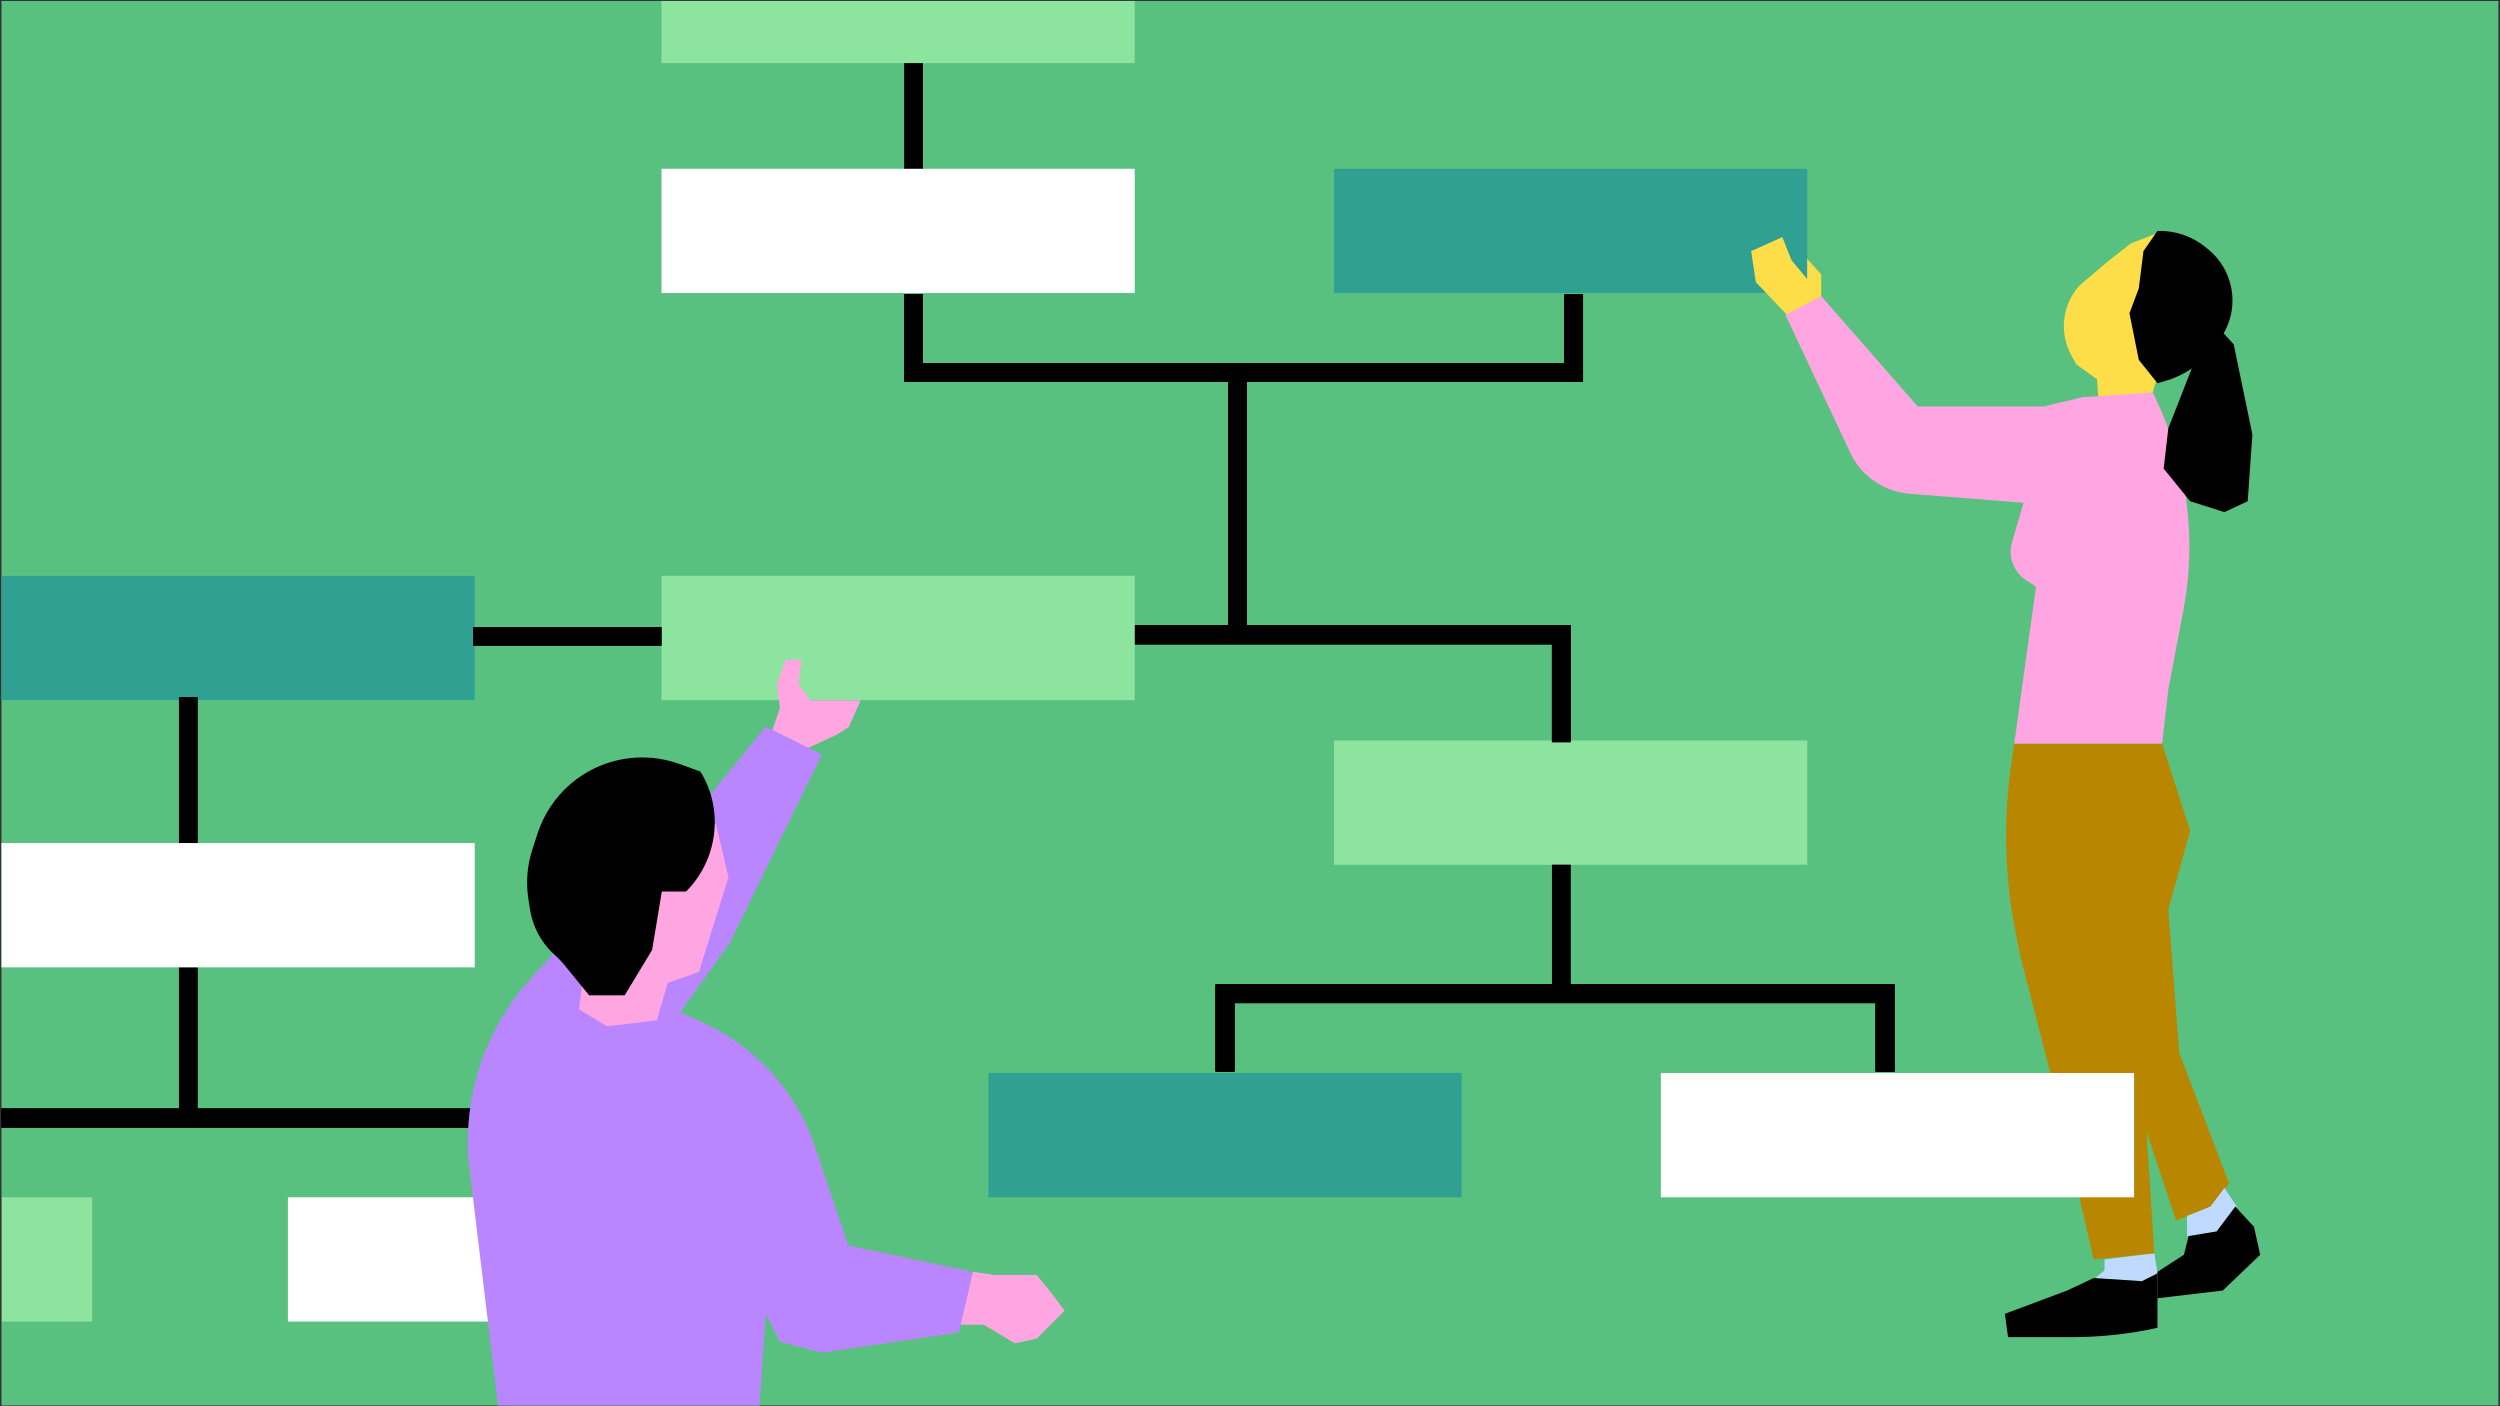 <svg width="807" height="454" viewBox="0 0 807 454" fill="none" xmlns="http://www.w3.org/2000/svg">
<rect x="0" y="0" width="807" height="454" fill="#333333" stroke="none"/>
<rect x="0.477" y="0.312" width="806" height="453.375" fill="#59C17F"/>
<rect x="319.053" y="346.362" width="152.758" height="40.122" fill="#30A093"/>
<path d="M0.608 386.483H29.752V426.605H0.608V386.483Z" fill="#8CE49F"/>
<rect x="430.62" y="54.477" width="152.758" height="40.122" fill="#30A093"/>
<rect x="92.938" y="386.483" width="152.758" height="40.122" fill="white"/>
<rect x="430.62" y="239.036" width="152.758" height="40.122" fill="#8CE49F"/>
<path d="M294.939 95.1V120.176H507.996V95.1" stroke="black" stroke-width="6"/>
<path d="M294.939 95.1V120.176H507.996V95.1" stroke="black" stroke-width="6"/>
<path d="M294.939 95.1V120.176H507.996V95.1" stroke="black" stroke-width="6"/>
<path d="M294.939 95.1V120.176H507.996V95.1" stroke="black" stroke-width="6"/>
<path d="M294.939 95.1V120.176H507.996V95.1" stroke="black" stroke-width="6"/>
<path d="M294.939 95.1V120.176H507.996V95.1" stroke="black" stroke-width="6"/>
<path d="M294.939 95.1V120.176H507.996V95.1" stroke="black" stroke-width="6"/>
<path d="M395.438 345.861V320.785H608.496V345.861" stroke="black" stroke-width="6"/>
<path d="M395.438 345.861V320.785H608.496V345.861" stroke="black" stroke-width="6"/>
<path d="M395.438 345.861V320.785H608.496V345.861" stroke="black" stroke-width="6"/>
<path d="M395.438 345.861V320.785H608.496V345.861" stroke="black" stroke-width="6"/>
<path d="M395.438 345.861V320.785H608.496V345.861" stroke="black" stroke-width="6"/>
<path d="M395.438 345.861V320.785H608.496V345.861" stroke="black" stroke-width="6"/>
<path d="M395.438 345.861V320.785H608.496V345.861" stroke="black" stroke-width="6"/>
<path d="M0.489 360.906H165.302V385.982" stroke="black" stroke-width="6"/>
<path d="M0.489 360.906H165.302V385.982" stroke="black" stroke-width="6"/>
<path d="M0.489 360.906H165.302V385.982" stroke="black" stroke-width="6"/>
<path d="M0.489 360.906H165.302V385.982" stroke="black" stroke-width="6"/>
<path d="M0.489 360.906H165.302V385.982" stroke="black" stroke-width="6"/>
<path d="M0.489 360.906H165.302V385.982" stroke="black" stroke-width="6"/>
<path d="M0.489 360.906H165.302V385.982" stroke="black" stroke-width="6"/>
<path d="M366.292 204.935H503.975V239.54" stroke="black" stroke-width="6"/>
<path d="M366.292 204.935H503.975V239.54" stroke="black" stroke-width="6"/>
<path d="M366.292 204.935H503.975V239.54" stroke="black" stroke-width="6"/>
<path d="M366.292 204.935H503.975V239.54" stroke="black" stroke-width="6"/>
<path d="M366.292 204.935H503.975V239.54" stroke="black" stroke-width="6"/>
<path d="M366.292 204.935H503.975V239.54" stroke="black" stroke-width="6"/>
<path d="M366.292 204.935H503.975V239.54" stroke="black" stroke-width="6"/>
<path d="M399.458 120.678V204.933" stroke="black" stroke-width="6"/>
<path d="M399.458 120.678V204.933" stroke="black" stroke-width="6"/>
<path d="M399.458 120.678V204.933" stroke="black" stroke-width="6"/>
<path d="M399.458 120.678V204.933" stroke="black" stroke-width="6"/>
<path d="M399.458 120.678V204.933" stroke="black" stroke-width="6"/>
<path d="M399.458 120.678V204.933" stroke="black" stroke-width="6"/>
<path d="M399.458 120.678V204.933" stroke="black" stroke-width="6"/>
<path d="M310.013 427.607L314.033 410.556L321.068 411.559H334.635L339.158 417.075L343.68 423.094L334.635 432.121L327.6 433.626L317.551 427.607H310.013Z" fill="#FFA5E2"/>
<rect x="213.533" y="185.877" width="152.758" height="40.122" fill="#8CE49F"/>
<rect x="0.477" y="185.877" width="152.758" height="40.122" fill="#30A093"/>
<path d="M152.735 205.435H213.536" stroke="black" stroke-width="6"/>
<path d="M152.735 205.435H213.536" stroke="black" stroke-width="6"/>
<path d="M294.939 1.315L294.939 55.48" stroke="black" stroke-width="6"/>
<path d="M294.939 1.315L294.939 55.48" stroke="black" stroke-width="6"/>
<path d="M503.976 279.159L503.976 321.287" stroke="black" stroke-width="6"/>
<path d="M503.976 279.159L503.976 321.287" stroke="black" stroke-width="6"/>
<path d="M60.774 312.258L60.774 361.407" stroke="black" stroke-width="6"/>
<path d="M60.774 312.258L60.774 361.407" stroke="black" stroke-width="6"/>
<path d="M60.774 224.995L60.774 274.144" stroke="black" stroke-width="6"/>
<path d="M60.774 224.995L60.774 274.144" stroke="black" stroke-width="6"/>
<path d="M251.768 228.528L249.203 236.026L260.578 241.543L270.093 237.161L273.969 234.694L277.845 226.061H261.635L257.746 220.717L258.751 212.956H253.726L250.711 220.717L251.768 228.528Z" fill="#FFA5E2"/>
<path d="M151.216 374.447L160.763 453.687H245.182L247.192 424.097L251.715 433.125L265.282 436.635L309.502 430.116L314.024 410.556L273.825 402.03L263.052 370.124C259.887 360.748 254.71 352.179 247.883 345.016C241.786 338.619 234.499 333.475 226.43 329.872L219.555 326.802L235.635 304.234L265.282 243.55L247.192 234.522L212.52 277.152L178.351 308.246L171.906 315.223C157.105 331.247 149.613 352.692 151.216 374.447Z" fill="#B986FF"/>
<path d="M235.149 283.171L225.602 313.764L215.552 317.274L212.035 329.311L195.955 331.317L186.91 325.8L188.417 313.764L184.9 309.752L176.86 303.232L173.343 283.171L181.382 262.609L194.447 253.08L213.04 252.578L231.129 266.119L235.149 283.171Z" fill="#FFA5E2"/>
<path d="M190.17 321.287H201.642L210.507 306.634L213.635 287.794H221.457C231.733 277.541 233.745 261.404 226.093 249.068L219.455 246.647C207.414 242.256 193.94 244.697 184.205 253.033C179.239 257.285 175.544 262.825 173.527 269.043L171.826 274.287C170.173 279.383 169.734 284.796 170.546 290.091L171.071 293.516C171.956 299.285 174.844 304.558 179.23 308.409C180.264 309.317 181.221 310.31 182.09 311.377L190.17 321.287Z" fill="black"/>
<path d="M691.406 413.566L676.331 412.563L679.346 410.056V406.545L695.426 404.539L696.431 411.059L691.406 413.566Z" fill="#C0D9FF"/>
<path d="M670.3 117.668L668.776 114.984C664.588 107.608 665.608 98.376 671.305 92.091L680.852 84.066L687.887 78.55L696.932 75.039L711.504 90.085L707.987 101.118L696.932 122.684L692.41 124.188H679.345L670.3 117.668Z" fill="#FDDE49"/>
<path d="M691.909 81.057L696.431 74.537H697.196C702.553 74.537 707.747 76.378 711.908 79.752L712.752 80.437C718.256 84.901 721.182 91.808 720.558 98.868C720.224 102.64 718.892 106.255 716.697 109.341L715.251 111.376C711.202 117.069 705.323 121.201 698.595 123.081L696.431 123.686L690.401 116.163L687.386 101.118L690.401 93.093L691.909 81.057Z" fill="black"/>
<path d="M697.931 240.039H650.194L649.306 246.066C646.569 264.642 647.082 283.553 650.822 301.954L652.204 308.747L663.761 353.884L675.821 406.544L695.418 404.538L692.906 365.419L702.453 394.006L713.508 389.492L719.538 381.97L703.458 339.842L699.941 293.702L706.975 268.124L697.931 240.039Z" fill="#B98600"/>
<path d="M696.428 428.613V411.06L691.404 413.567L675.826 412.564L667.284 416.576L647.184 424.099L648.189 431.622H668.964C678.201 431.622 687.411 430.613 696.428 428.613Z" fill="black"/>
<path d="M587.889 96.101L576.834 101.618L566.785 91.086L565.277 81.056L575.327 76.542L578.342 84.065L583.367 90.083V83.563L587.889 88.579V96.101Z" fill="#FDDE49"/>
<path d="M694.419 128.202H677.335L676.832 121.181L690.399 120.178L695.927 123.187L694.419 128.202Z" fill="#FDDE49"/>
<path d="M587.89 95.602L576.333 101.62L597.288 146.178C598.711 149.203 600.772 151.883 603.331 154.033C607.015 157.129 611.573 158.998 616.37 159.379L653.214 162.304L649.49 175.003C648.122 179.669 649.98 184.68 654.059 187.326L657.234 189.386L650.199 240.04H697.936L699.946 222.486L704.786 197.047C706.576 187.633 707.132 178.026 706.438 168.469C705.468 155.109 702.071 142.038 696.413 129.897L694.921 126.696L672.309 128.2L659.746 131.21H619.044L587.89 95.602Z" fill="#FFA5E2"/>
<path d="M713.516 389.493L705.979 392.502V399.022L715.526 397.517L722.059 389.493L718.039 383.475L713.516 389.493Z" fill="#C0D9FF"/>
<path d="M715.521 397.516L706.476 399.02L704.969 405.038L696.426 410.555V419.081L717.531 416.573L729.591 405.038L727.581 396.011L721.551 389.491L715.521 397.516Z" fill="black"/>
<path d="M716.017 105.633L708.982 115.162L699.937 138.232L698.43 151.271L706.972 161.803L718.027 165.314L725.564 161.803L727.072 140.238L721.042 111.15L716.017 105.633Z" fill="black"/>
<rect x="213.533" y="0.312" width="152.758" height="20.061" fill="#8CE49F"/>
<path d="M0.477 272.137H153.235V312.258H0.477V272.137Z" fill="white"/>
<rect x="213.533" y="54.477" width="152.758" height="40.122" fill="white"/>
<rect x="536.128" y="346.362" width="152.758" height="40.122" fill="white"/>
</svg>